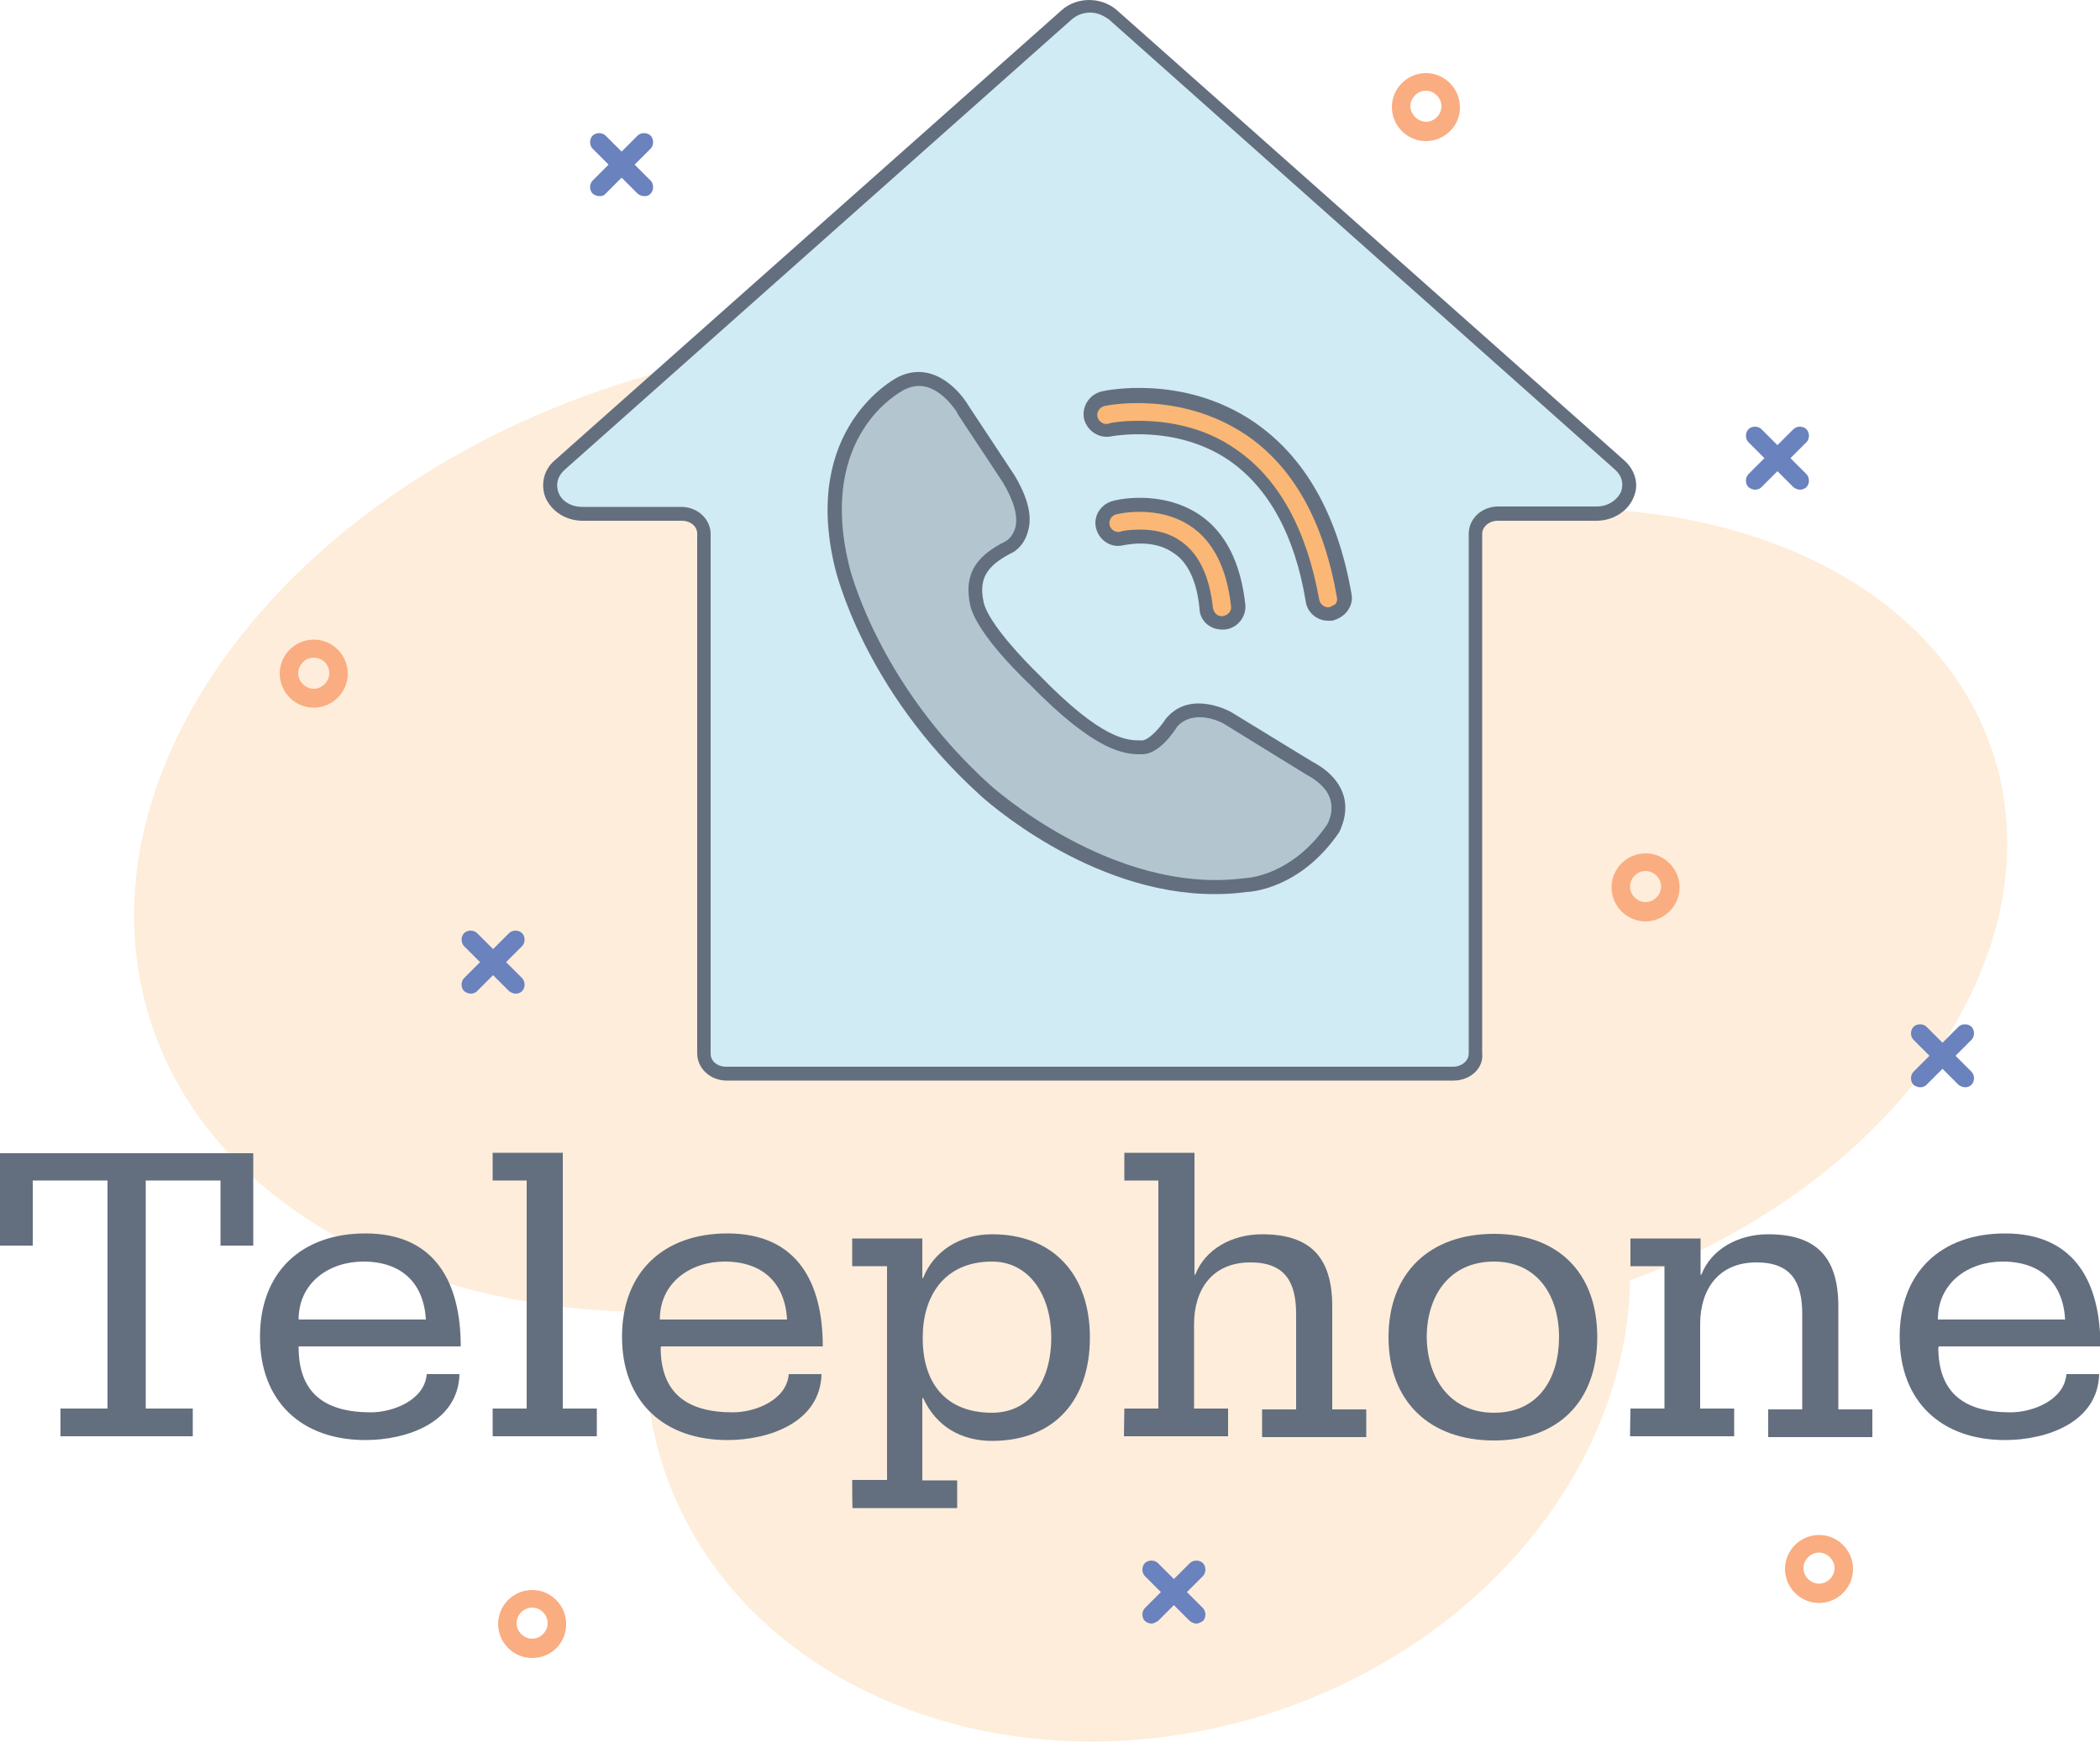 <?xml version="1.0" encoding="utf-8"?>
<!-- Generator: Adobe Illustrator 21.1.0, SVG Export Plug-In . SVG Version: 6.00 Build 0)  -->
<svg version="1.1" id="Layer_1" xmlns="http://www.w3.org/2000/svg" xmlns:xlink="http://www.w3.org/1999/xlink" x="0px" y="0px"
	 viewBox="0 0 500 414.7" style="enable-background:new 0 0 500 414.7;" xml:space="preserve">
<style type="text/css">
	.st0{opacity:0.4;fill:#FDD2A4;enable-background:new    ;}
	.st1{fill:#636F7F;}
	.st2{fill:#6A82BD;}
	.st3{fill:#FAAD81;}
	.st4{fill:#D0EBF3;}
	.st5{fill:#B3C6D0;}
	.st6{fill:#FBB775;}
</style>
<path class="st0" d="M474.9,180.5c-15.2-49.4-82.9-72.6-151.3-51.7c-1.1,0.3-2.3,0.8-3.4,1.1c-29-43.2-99.1-60.9-169.7-39.4
	c-81.5,24.9-133,92.8-115,151.6c13.4,43.6,61.4,70,118.7,70.3c-1.3,11.7-0.3,23.6,3.2,35.3c16.2,52.8,80.2,80,142.9,60.9
	c52.2-16,87-59.1,87.8-103.7C450.8,281.8,489.3,227.7,474.9,180.5z"/>
<path class="st1" d="M14.4,335.4h11.2v-54.3H7.8v15.5H0v-22h60.3v22h-7.8v-15.5H34.7v54.3h11.2v6.6H14.4V335.4z"/>
<path class="st1" d="M71.1,320.8c0,10.9,6.2,15.5,17.2,15.5c5.3,0,12.8-2.9,13.3-9.1h7.8c-0.3,11.5-12.5,15.7-22.4,15.7
	c-15.2,0-25.1-9.2-25.1-24.6s9.9-24.6,25.1-24.6c16.7,0,22.7,11.8,22.7,26.9H71.1V320.8z M101.4,314.2c-0.5-8.6-5.7-13.8-14.9-13.8
	c-8.1,0-15.4,5-15.4,13.8H101.4z"/>
<path class="st1" d="M117.3,335.4h8.1v-54.3h-8.1v-6.6H134v60.9h8.1v6.6h-24.8V335.4z"/>
<path class="st1" d="M157.3,320.8c0,10.9,6.2,15.5,17.2,15.5c5.3,0,12.8-2.9,13.3-9.1h7.8c-0.3,11.5-12.5,15.7-22.4,15.7
	c-15.2,0-25.1-9.2-25.1-24.6s9.9-24.6,25.1-24.6c16.7,0,22.7,11.8,22.7,26.9h-38.5v0.2H157.3z M187.4,314.2
	c-0.5-8.6-5.7-13.8-14.9-13.8c-8.1,0-15.4,5-15.4,13.8H187.4z"/>
<path class="st1" d="M202.9,352.4h8.3v-50.9h-8.3v-6.6h16.7v9.4h0.2c2.4-6.2,8.6-10.4,16.4-10.4c14.6,0,23.3,9.6,23.3,24.6
	c0,14.7-8.3,24.6-23.3,24.6c-7.3,0-13.3-3.4-16.4-10.2h-0.2v19.6h8.3v6.6H203C202.9,359.2,202.9,352.4,202.9,352.4z M236.2,336.4
	c8.9,0,14.1-7.3,14.1-18c0-9.6-5-18-14.1-18c-11.5,0-16.5,8.4-16.5,18C219.6,329.1,225,336.4,236.2,336.4z"/>
<path class="st1" d="M267.7,335.4h8.1v-54.3h-8.1v-6.6h16.7v29h0.2c2.3-6,8.7-9.6,15.9-9.6c11.8,0,16.7,5.8,16.7,17.2v24.5h8.1v6.6
	h-24.8v-6.6h8.1v-22.7c0-7.6-2.6-12.3-10.9-12.3c-9.1,0-13.4,6.5-13.4,14.7v20.1h8.1v6.6h-24.8L267.7,335.4L267.7,335.4z"/>
<path class="st1" d="M355.7,293.8c15.2,0,24.6,9.2,24.6,24.6s-9.4,24.6-24.6,24.6s-25.1-9.2-25.1-24.6S340.5,293.8,355.7,293.8z
	 M355.7,336.4c10.7,0,15.5-8.3,15.5-18s-5-18-15.5-18c-10.7,0-16,8.3-16,18C339.8,328.1,345.2,336.4,355.7,336.4z"/>
<path class="st1" d="M388.2,335.4h8.1v-33.9h-8.1v-6.6h16.7v8.6h0.2c2.3-6,8.7-9.6,15.9-9.6c11.8,0,16.7,5.8,16.7,17.2v24.5h8.1v6.6
	H421v-6.6h8.1v-22.7c0-7.6-2.6-12.3-10.9-12.3c-9.1,0-13.4,6.5-13.4,14.7v20.1h8.1v6.6h-24.8L388.2,335.4L388.2,335.4z"/>
<path class="st1" d="M461.5,320.8c0,10.9,6.2,15.5,17.2,15.5c5.3,0,12.8-2.9,13.3-9.1h7.8c-0.3,11.5-12.5,15.7-22.4,15.7
	c-15.2,0-25.1-9.2-25.1-24.6s9.9-24.6,25.1-24.6c16.7,0,22.7,11.8,22.7,26.9h-38.5v0.2H461.5z M491.7,314.2
	c-0.5-8.6-5.7-13.8-14.9-13.8c-8.1,0-15.4,5-15.4,13.8H491.7z"/>
<g>
	<path class="st2" d="M122.8,236.6c-0.5,0-1.1-0.2-1.6-0.6l-10.7-10.7c-0.8-0.8-0.8-2.3,0-3.1s2.3-0.8,3.1,0l10.7,10.7
		c0.8,0.8,0.8,2.3,0,3.1C123.9,236.4,123.4,236.6,122.8,236.6z"/>
	<path class="st2" d="M112.1,236.6c-0.5,0-1.1-0.2-1.6-0.6c-0.8-0.8-0.8-2.3,0-3.1l10.7-10.7c0.8-0.8,2.3-0.8,3.1,0s0.8,2.3,0,3.1
		L113.6,236C113.2,236.4,112.7,236.6,112.1,236.6z"/>
</g>
<path class="st3" d="M339.5,33.6c-4.5,0-8.1-3.7-8.1-8.1c0-4.5,3.7-8.1,8.1-8.1c4.5,0,8.1,3.7,8.1,8.1
	C347.7,29.9,344,33.6,339.5,33.6z M339.5,21.6c-2.1,0-3.7,1.8-3.7,3.7s1.8,3.7,3.7,3.7c2.1,0,3.7-1.8,3.7-3.7S341.6,21.6,339.5,21.6
	z"/>
<g>
	<path class="st2" d="M153.4,46.7c-0.5,0-1.1-0.2-1.6-0.6l-10.7-10.7c-0.8-0.8-0.8-2.3,0-3.1s2.3-0.8,3.1,0L154.9,43
		c0.8,0.8,0.8,2.3,0,3.1C154.5,46.6,154,46.7,153.4,46.7z"/>
	<path class="st2" d="M142.7,46.7c-0.5,0-1.1-0.2-1.6-0.6c-0.8-0.8-0.8-2.3,0-3.1l10.7-10.7c0.8-0.8,2.3-0.8,3.1,0s0.8,2.3,0,3.1
		l-10.7,10.7C143.8,46.6,143.3,46.7,142.7,46.7z"/>
</g>
<g>
	<path class="st2" d="M428.6,116.6c-0.5,0-1.1-0.2-1.6-0.6l-10.7-10.7c-0.8-0.8-0.8-2.3,0-3.1s2.3-0.8,3.1,0l10.7,10.7
		c0.8,0.8,0.8,2.3,0,3.1C429.7,116.4,429.1,116.6,428.6,116.6z"/>
	<path class="st2" d="M417.9,116.6c-0.5,0-1.1-0.2-1.6-0.6c-0.8-0.8-0.8-2.3,0-3.1l10.7-10.7c0.8-0.8,2.3-0.8,3.1,0
		c0.8,0.8,0.8,2.3,0,3.1L419.4,116C419,116.4,418.4,116.6,417.9,116.6z"/>
</g>
<g>
	<path class="st2" d="M467.9,258.9c-0.5,0-1.1-0.2-1.6-0.6l-10.7-10.7c-0.8-0.8-0.8-2.3,0-3.1c0.8-0.8,2.3-0.8,3.1,0l10.7,10.7
		c0.8,0.8,0.8,2.3,0,3.1C469.1,258.6,468.6,258.9,467.9,258.9z"/>
	<path class="st2" d="M457.2,258.9c-0.5,0-1.1-0.2-1.6-0.6c-0.8-0.8-0.8-2.3,0-3.1l10.7-10.7c0.8-0.8,2.3-0.8,3.1,0
		c0.8,0.8,0.8,2.3,0,3.1l-10.7,10.7C458.4,258.6,457.9,258.9,457.2,258.9z"/>
</g>
<path class="st3" d="M391.8,219.4c-4.5,0-8.1-3.7-8.1-8.1c0-4.5,3.7-8.1,8.1-8.1c4.5,0,8.1,3.7,8.1,8.1
	C399.9,215.7,396.2,219.4,391.8,219.4z M391.8,207.4c-2.1,0-3.7,1.8-3.7,3.7c0,2.1,1.8,3.7,3.7,3.7c2.1,0,3.7-1.8,3.7-3.7
	C395.5,209,393.7,207.4,391.8,207.4z"/>
<path class="st3" d="M126.7,394.8c-4.5,0-8.1-3.7-8.1-8.1c0-4.5,3.7-8.1,8.1-8.1c4.5,0,8.1,3.7,8.1,8.1
	C134.8,391.3,131.2,394.8,126.7,394.8z M126.7,382.8c-2.1,0-3.7,1.8-3.7,3.7c0,2.1,1.8,3.7,3.7,3.7c2.1,0,3.7-1.8,3.7-3.7
	C130.4,384.6,128.8,382.8,126.7,382.8z"/>
<path class="st3" d="M433.1,381.7c-4.5,0-8.1-3.7-8.1-8.1c0-4.5,3.7-8.1,8.1-8.1c4.5,0,8.1,3.7,8.1,8.1
	C441.2,378.1,437.5,381.7,433.1,381.7z M433.1,369.7c-2.1,0-3.7,1.8-3.7,3.7c0,2.1,1.8,3.7,3.7,3.7c2.1,0,3.7-1.8,3.7-3.7
	S435.1,369.7,433.1,369.7z"/>
<path class="st3" d="M74.7,168.5c-4.5,0-8.1-3.7-8.1-8.1c0-4.5,3.7-8.1,8.1-8.1c4.5,0,8.1,3.7,8.1,8.1S79.2,168.5,74.7,168.5z
	 M74.7,156.6c-2.1,0-3.7,1.8-3.7,3.7c0,2.1,1.8,3.7,3.7,3.7c2.1,0,3.7-1.8,3.7-3.7C78.4,158.2,76.8,156.6,74.7,156.6z"/>
<g>
	<path class="st2" d="M284.9,386.6c-0.5,0-1.1-0.2-1.6-0.6l-10.7-10.7c-0.8-0.8-0.8-2.3,0-3.1s2.3-0.8,3.1,0l10.7,10.7
		c0.8,0.8,0.8,2.3,0,3.1C286,386.2,285.4,386.6,284.9,386.6z"/>
	<path class="st2" d="M274.2,386.6c-0.5,0-1.1-0.2-1.6-0.6c-0.8-0.8-0.8-2.3,0-3.1l10.7-10.7c0.8-0.8,2.3-0.8,3.1,0s0.8,2.3,0,3.1
		L275.7,386C275.3,386.2,274.7,386.6,274.2,386.6z"/>
</g>
<g>
	<path class="st4" d="M386,110.7L265.1,3.5c-3.1-2.6-7.9-2.6-10.9,0l-121,107.2c-4.9,4.4-1.5,11.7,5.5,11.7h23.5
		c2.9,0,5.3,2.1,5.3,4.7v123.7c0,2.6,2.4,4.7,5.3,4.7h173.1c2.9,0,5.3-2.1,5.3-4.7V127.1c0-2.6,2.4-4.7,5.3-4.7H380
		C387.4,122.4,390.8,114.9,386,110.7z"/>
	<path class="st1" d="M346.1,257.3H173c-3.9,0-7-2.9-7-6.5V127.1c0-1.8-1.6-3.1-3.7-3.1h-23.6c-4,0-7.5-2.3-8.9-5.7
		c-1.1-3.1-0.3-6.5,2.3-8.7L252.8,2.4c3.6-3.2,9.4-3.2,13.1,0l120.8,107.2l0,0c2.6,2.3,3.6,5.7,2.3,8.7c-1.3,3.4-4.9,5.7-8.9,5.7
		h-23.5c-2.1,0-3.7,1.5-3.7,3.1v123.7C353.3,254.4,350,257.3,346.1,257.3z M259.6,3c-1.6,0-3.1,0.5-4.4,1.6L134.4,111.9
		c-1.6,1.5-2.1,3.2-1.5,5.2c0.8,2.3,3.1,3.6,5.8,3.6h23.5c3.9,0,7,2.9,7,6.5v123.7c0,1.8,1.6,3.1,3.7,3.1H346c2.1,0,3.7-1.5,3.7-3.1
		V127.1c0-3.6,3.1-6.5,7-6.5h23.5c2.6,0,4.9-1.5,5.8-3.6c0.6-1.9,0.2-3.7-1.5-5.2L264,4.6C262.7,3.7,261.3,3,259.6,3z"/>
</g>
<g>
	<path class="st5" d="M229.2,97.4c0,0-6.2-10.7-15.1-6c0,0-21.7,10.9-13.8,43.2c0,0,6.5,28.2,33.9,53.1c0,0,29.5,27,62.2,22.8
		c0,0,11.8-0.3,20.7-13.6c0,0,5.3-8.4-5.8-14.3l-19.1-11.8c0,0-8.4-4.7-13.3,1c0,0-3.7,6-7.1,6s-9.7,0.3-25.8-16.2
		c0,0-12.1-11.3-13.6-18s1.1-10.2,7.5-13.4c0,0,7.6-3.7,0-16.4L229.2,97.4z"/>
	<path class="st1" d="M289.1,212.9c-29.8,0-54.9-22.7-56-23.8c-27.4-24.9-34-52.8-34.3-53.9c-8.1-33.4,14.4-45,14.6-45.2
		c8.1-4.4,14.7,2.4,17.2,6.6l10.9,16.5c3.2,5.3,4.4,9.9,3.2,13.6c-1,3.6-3.7,5-3.9,5c-6,3.1-7.8,6.2-6.6,11.7
		c1.1,5,9.9,14.1,13.1,17.2c15.2,15.7,21.1,15.7,24.3,15.7h0.3l0,0c1.6,0,4.4-3.1,5.7-5.2l0.2-0.2c5.7-6.6,14.9-1.6,15.4-1.3
		l19.3,11.8c4,2.1,6.6,5,7.5,8.4c1.1,4.4-1.1,8.1-1.1,8.3c-9.4,13.8-21.5,14.3-22.2,14.3C294,212.8,291.5,212.9,289.1,212.9z
		 M218.8,91.9c-1.1,0-2.4,0.3-3.7,1c-0.8,0.5-20.4,10.7-13,41.5c0,0.3,6.6,28,33.4,52.3c0.3,0.3,29.3,26.6,60.9,22.4
		c0.6,0,11.3-0.6,19.6-12.8l0,0c0,0,1.6-2.6,0.8-5.7c-0.6-2.4-2.6-4.5-6-6.3l-19.3-11.9c-0.2-0.2-7.1-3.9-11.2,0.6
		c-0.8,1.3-4.4,6.6-8.3,6.6l0,0h-0.3c-3.7,0-10.5-0.2-26.6-16.7c-0.5-0.5-12.5-11.7-14.1-18.8c-1.5-7.1,1-11.5,8.4-15.2
		c0,0,1.6-0.8,2.3-3.1c0.8-2.8-0.3-6.5-2.9-10.9l-10.9-16.5c0,0,0,0,0-0.2C227.6,97.9,224,91.9,218.8,91.9z"/>
</g>
<g>
	<path class="st6" d="M290.9,148.3c-1.9,0-3.6-1.5-3.7-3.4c-0.8-7.1-3.1-12-7-14.7c-5.7-3.9-13-2.1-13-1.9c-2.1,0.5-4-0.6-4.7-2.8
		c-0.5-1.9,0.6-4,2.8-4.7c0.5-0.2,10.7-2.8,19.1,3.1c5.8,4,9.2,10.9,10.4,20.2c0.2,2.1-1.3,3.9-3.4,4.2
		C291.2,148.3,291.1,148.3,290.9,148.3z"/>
	<path class="st1" d="M290.9,149.9c-2.8,0-5.2-2.1-5.3-4.9c-0.6-6.6-2.8-11.2-6.3-13.4c-4.9-3.4-11.3-1.8-11.7-1.8
		c-2.9,0.8-5.8-1-6.6-3.9c-0.8-2.9,1-5.8,3.9-6.6c0.5-0.2,11.3-2.9,20.6,3.2c6.3,4.2,9.9,11.5,11,21.4c0.3,2.9-1.8,5.7-4.9,6
		C291.4,149.9,291.2,149.9,290.9,149.9L290.9,149.9z M290.9,148.3L290.9,148.3L290.9,148.3z M271.5,126.1c2.8,0,6.5,0.5,9.7,2.8
		c4.2,2.9,6.8,8.3,7.6,15.9c0.2,1.1,1.1,2.1,2.4,1.9c1.1-0.2,2.1-1.1,1.9-2.4c-1-8.9-4.2-15.4-9.6-19c-7.9-5.3-17.5-2.9-17.8-2.8
		c-1.1,0.3-1.8,1.5-1.5,2.6s1.5,1.8,2.6,1.5C267.1,126.4,269,126.1,271.5,126.1z"/>
</g>
<g>
	<path class="st6" d="M316.2,146.2c-1.8,0-3.4-1.3-3.7-3.2c-2.8-16.4-9.2-28-19.1-34.8c-13.4-9.1-29.2-6-29.3-6
		c-2.1,0.5-4-0.8-4.5-2.9c-0.5-2.1,0.8-4,2.9-4.5c0.8-0.2,18.8-3.9,35,7c11.7,7.9,19.3,21.4,22.4,39.8c0.3,2.1-1,4-3.1,4.4
		C316.7,146.2,316.5,146.2,316.2,146.2z"/>
	<path class="st1" d="M316.2,147.8c-2.6,0-4.9-1.9-5.3-4.5c-2.6-15.9-8.9-27.2-18.3-33.7c-12.8-8.7-27.9-5.7-28-5.7
		c-2.9,0.6-5.8-1.3-6.5-4.2c-0.6-2.9,1.3-5.8,4.2-6.5c0.8-0.2,19.4-4.2,36.3,7.3c12.1,8.3,19.9,22,23.2,41c0.3,1.5-0.2,2.9-1,4
		s-2.1,1.9-3.6,2.3C316.8,147.8,316.5,147.8,316.2,147.8C316.3,147.8,316.2,147.8,316.2,147.8z M316.2,146.2L316.2,146.2
		L316.2,146.2z M271,100.2c6.2,0,15.2,1.1,23.3,6.8c10.2,7,16.8,19.1,19.8,35.8c0.2,1,1.1,1.8,2.1,1.8c0.2,0,0.3,0,0.3,0
		c0.5-0.2,1.1-0.5,1.5-0.8c0.3-0.5,0.5-1,0.3-1.6c-3.1-18-10.4-31.1-21.7-38.7c-15.7-10.5-33-7-33.7-6.8c-1.1,0.3-1.9,1.5-1.6,2.6
		s1.5,1.9,2.6,1.6C263.8,100.8,266.6,100.2,271,100.2z"/>
</g>
</svg>
